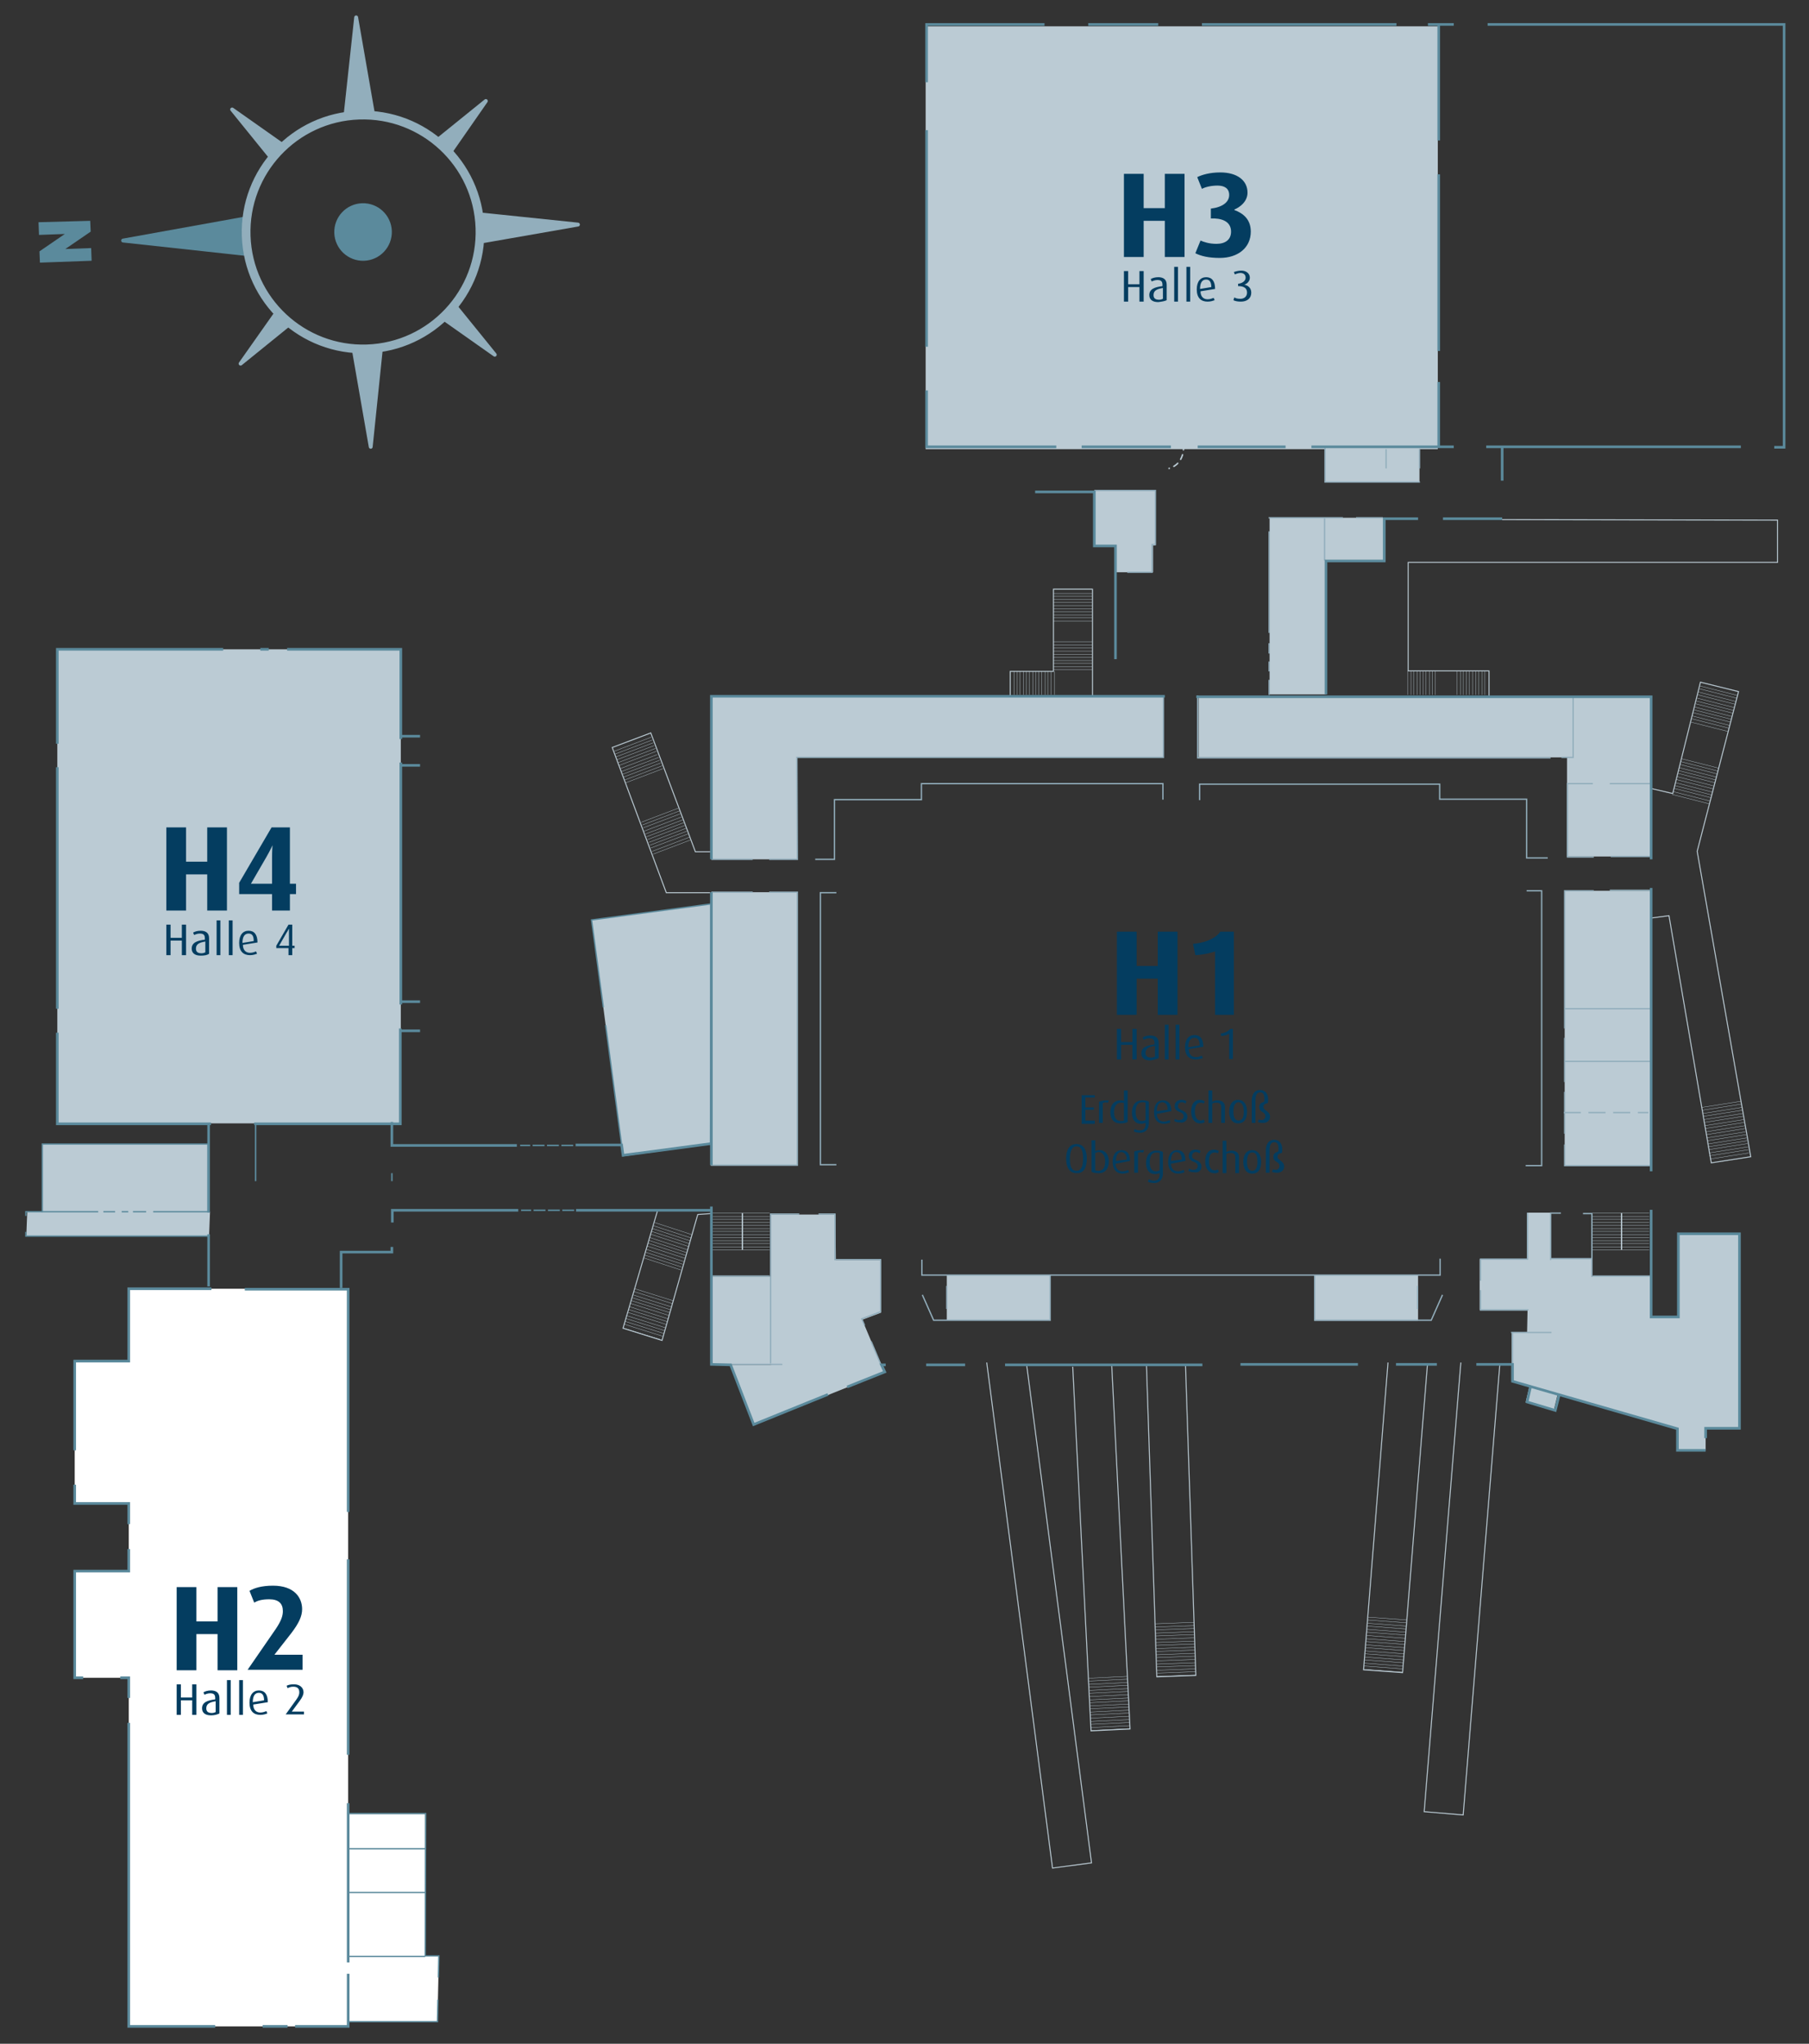<?xml version="1.0" encoding="utf-8"?>
<!-- Generator: Adobe Illustrator 21.0.2, SVG Export Plug-In . SVG Version: 6.00 Build 0)  -->
<svg version="1.1" id="Ebene_1" xmlns="http://www.w3.org/2000/svg" xmlns:xlink="http://www.w3.org/1999/xlink" x="0px" y="0px"
	 viewBox="0 0 385 435" style="enable-background:new 0 0 385 435;" xml:space="preserve">
<rect x="0" y="0" width="385" height="435" fill="#333333" stroke="none"/>
<style type="text/css">
	.st0{fill:#BBCBD4;}
	.st1{fill:#5B8A9C;}
	.st2{fill:none;stroke:#5B8A9C;stroke-width:0.825;stroke-linecap:round;stroke-linejoin:round;}
	.st3{fill:#92AEBC;}
	.st4{fill:none;stroke:#92AEBC;stroke-width:0.825;stroke-linecap:square;stroke-linejoin:round;}
	.st5{fill:none;stroke:#92AEBC;stroke-width:1.857;}
	.st6{fill:none;stroke:#5B8A9C;stroke-width:1.857;}
	.st7{fill:none;stroke:#BBCBD4;stroke-width:7.000000e-02;}
	.st8{fill:none;stroke:#BBCBD4;stroke-width:0.21;}
	.st9{fill:none;stroke:#5B8A9C;stroke-width:0.28;}
	.st10{fill:none;stroke:#BBCBD4;stroke-width:0.28;}
	.st11{fill:none;stroke:#92AEBC;stroke-width:0.28;}
	.st12{fill:none;stroke:#5B8A9C;stroke-width:0.559;}
	.st13{fill:#FFFFFF;}
	.st14{clip-path:url(#SVGID_2_);fill:#FFFFFF;}
	.st15{fill:none;stroke:#BBCBD4;stroke-width:0.318;stroke-linecap:round;stroke-dasharray:1.055,1.055;}
	.st16{fill:none;stroke:#1D1D1B;stroke-width:0.424;}
	.st17{fill:none;stroke:#5B8A9C;stroke-width:0.318;}
	.st18{fill:none;stroke:#5B8A9C;stroke-width:0.318;stroke-dasharray:2.528,0.528;}
	.st19{fill:none;stroke:#92AEBC;stroke-width:0.297;stroke-dasharray:3.631,1.631;}
	.st20{fill:#043D60;}
</style>
<rect x="197" y="5.6" class="st0" width="109" height="90"/>
<g>
	<polygon class="st1" points="26.2,51.2 51.9,54 51.7,46.6 	"/>
	<polygon class="st2" points="26.2,51.2 51.9,54 51.7,46.6 	"/>
	<polygon class="st3" points="49.4,23.3 57.5,33.3 59.9,30.7 	"/>
	<polygon class="st4" points="49.4,23.3 57.5,33.3 59.9,30.7 	"/>
	<polygon class="st3" points="103.4,21.5 93.5,29.5 96.1,32 	"/>
	<polygon class="st4" points="103.4,21.5 93.5,29.5 96.1,32 	"/>
	<polygon class="st3" points="75.8,3.7 73.6,24 79.3,23.8 	"/>
	<g>
		<polygon class="st4" points="75.8,3.7 73.6,24 79.3,23.8 		"/>
	</g>
	<polygon class="st3" points="78.9,95.1 75.4,75 81,74.8 	"/>
	<polygon class="st4" points="78.9,95.1 75.4,75 81,74.8 	"/>
	<polygon class="st3" points="51.2,77.4 58.6,66.9 61.2,69.3 	"/>
	<polygon class="st4" points="51.2,77.4 58.6,66.9 61.2,69.3 	"/>
	<polygon class="st3" points="105.3,75.5 94.8,68.1 97.2,65.5 	"/>
	<polygon class="st4" points="105.3,75.5 94.8,68.1 97.2,65.5 	"/>
	<polygon class="st3" points="123,47.8 103,51.3 102.8,45.7 	"/>
	<polygon class="st4" points="123,47.8 103,51.3 102.8,45.7 	"/>
	<g>
		
			<ellipse transform="matrix(0.999 -3.432845e-02 3.432845e-02 0.999 -1.651 2.684)" class="st5" cx="77.3" cy="49.4" rx="24.9" ry="24.9"/>
		<path class="st1" d="M82.5,49.2c-0.1-2.9-2.5-5.1-5.4-5c-2.9,0.1-5.1,2.5-5,5.4c0.1,2.9,2.5,5.1,5.4,5S82.6,52.1,82.5,49.2"/>
		
			<ellipse transform="matrix(0.999 -3.430245e-02 3.430245e-02 0.999 -1.649 2.682)" class="st6" cx="77.3" cy="49.4" rx="5.2" ry="5.2"/>
	</g>
	<polygon class="st1" points="19.2,47 8.2,47.3 8.3,50 13.8,49.8 8.4,53.5 8.5,55.9 19.5,55.5 19.4,52.8 13.9,53 19.3,49.3 	"/>
	<rect x="9" y="243.5" class="st0" width="35.3" height="16"/>
	<path class="st7" d="M246.3,356.8l8.2-0.3 M246.3,356.1l8.2-0.3 M246.2,355.5l8.2-0.3 M246.2,354.8l8.2-0.3 M246.2,354.2l8.2-0.3
		 M246.2,353.5l8.2-0.3 M246.2,352.8l8.2-0.3 M246.1,352.2l8.2-0.3 M246.1,351.5l8.2-0.3 M246.1,350.9l8.2-0.3 M246.1,350.2l8.2-0.3
		 M246,349.6l8.2-0.3 M246,348.9l8.2-0.3 M246,348.2l8.2-0.3 M246,347.6l8.2-0.3 M246,346.9l8.2-0.3 M245.9,346.3l8.2-0.3
		 M245.9,345.6l8.2-0.3"/>
	<polyline class="st8" points="244,290.7 246.2,356.9 254.5,356.6 252.3,290.5 	"/>
	<path class="st7" d="M290.3,355.3l8.2,0.6 M290.3,354.6l8.2,0.6 M290.4,354l8.2,0.6 M290.4,353.3l8.2,0.6 M290.5,352.7l8.2,0.6
		 M290.6,352l8.2,0.6 M290.6,351.4l8.2,0.6 M290.7,350.7l8.2,0.6 M290.7,350.1l8.2,0.6 M290.8,349.4l8.2,0.6 M290.8,348.8l8.2,0.6
		 M290.9,348.1l8.2,0.6 M290.9,347.4l8.2,0.6 M291,346.8l8.2,0.6 M291,346.1l8.2,0.6 M291.1,345.5l8.2,0.6 M291.1,344.8l8.2,0.6
		 M291.2,344.2l8.2,0.6"/>
	<polyline class="st8" points="295.4,290 290.2,355.4 298.5,356 303.8,290.4 	"/>
	<path class="st7" d="M232.3,368.3l8.2-0.4 M232.2,367.7l8.2-0.4 M232.2,367l8.2-0.4 M232.2,366.4l8.2-0.4 M232.1,365.7l8.2-0.4
		 M232.1,365l8.2-0.4 M232.1,364.4l8.2-0.4 M232.1,363.7l8.2-0.4 M232,363.1l8.2-0.4 M232,362.4l8.2-0.4 M232,361.8l8.2-0.4
		 M231.9,361.1l8.2-0.4 M231.9,360.4l8.2-0.4 M231.9,359.8l8.2-0.4 M231.8,359.1l8.2-0.4 M231.8,358.5l8.2-0.4 M231.8,357.8l8.2-0.4
		 M231.7,357.2l8.2-0.4"/>
	<path class="st8" d="M310.9,290l-7.8,95.6l8.3,0.7l7.8-95.9 M218.5,290.5l13.8,106l-8.3,1.1L210,290 M228.3,290.9l3.9,77.5l8.3-0.4
		l-3.9-77.5"/>
	<polyline class="st0" points="128.4,214.4 125.9,195.8 151.3,192.4 151.2,243.4 132.6,246 128.9,218.2 	"/>
	<polyline class="st9" points="128.4,214.4 125.9,195.8 151.3,192.4 151.2,243.4 132.6,246 128.9,218.2 	"/>
	<path class="st7" d="M136.9,267.7l8,2.6 M137.1,267.1l8,2.6 M137.3,266.5l8,2.6 M137.5,265.9l8,2.6 M137.7,265.2l8,2.6
		 M137.9,264.6l8,2.6 M138.1,264l8,2.6 M138.3,263.4l8,2.6 M138.5,262.7l8,2.6 M138.7,262.1l8,2.6 M138.9,261.5l8,2.6 M139.1,260.9
		l8,2.6 M139.3,260.2l8,2.6 M132.7,281.8l8.3,2.6 M132.9,281.2l8.3,2.6 M133.1,280.6l8.3,2.6 M133.3,280l8.3,2.6 M133.5,279.3
		l8.3,2.6 M133.7,278.7l8.3,2.6 M133.9,278.1l8.3,2.6 M134.1,277.4l8.3,2.6 M134.3,276.8l8.3,2.6 M134.5,276.2l8.3,2.6 M134.7,275.6
		l8.3,2.6 M134.9,274.9l8.3,2.6 M135.1,274.3l8.3,2.6 M132.7,282.7l7.8,2.4"/>
	<polyline class="st8" points="151.3,258.3 148.5,258.5 146.1,266.9 140.9,285.3 132.6,282.7 139.9,257.8 	"/>
	<path class="st7" d="M139,181.8l7.9-3 M138.8,181.2l7.9-3 M138.5,180.5l7.9-3 M138.3,179.9l7.9-3 M138.1,179.3l7.9-3 M137.8,178.7
		l7.9-3 M137.6,178.1l7.9-3 M137.4,177.5l7.9-3 M137.1,176.9l7.9-3 M136.9,176.2l7.9-3 M136.7,175.6l7.9-3 M136.5,175l7.9-3
		 M133.2,166.6l7.9-3 M133,166l7.9-3 M132.7,165.4l7.9-3 M132.5,164.8l7.9-3 M132.3,164.2l7.9-3 M132,163.6l7.9-3 M131.8,162.9
		l7.9-3 M131.6,162.3l7.9-3 M131.3,161.7l7.9-3 M131.1,161.1l7.9-3 M130.9,160.5l7.9-3 M130.7,159.9l7.9-3"/>
	<path class="st8" d="M232.5,148.2v-22.8h-8.3v17.5h-9.2v5.2 M151.2,181.3H148l-9.5-25.3l-8.2,3.1l11.5,30.9l9.3,0"/>
	<path class="st7" d="M224.4,147.9v-5 M223.7,147.9v-5 M223,147.9v-5 M222.4,147.9v-5 M221.7,147.9v-5 M221.1,147.9v-5 M220.4,147.9
		v-5 M219.8,147.9v-5 M219.1,147.9v-5 M218.4,147.9v-5 M217.8,147.9v-5 M217.1,147.9v-5 M216.5,147.9v-5 M215.8,147.9v-5
		 M224.2,142.5h8.2 M224.2,141.9h8.2 M224.2,141.2h8.2 M224.2,140.6h8.2 M224.2,139.9h8.2 M224.2,139.3h8.2 M224.2,138.6h8.2
		 M224.2,137.9h8.2 M224.2,137.3h8.2 M224.2,136.6h8.2 M224.2,132.2h8.2 M224.2,131.5h8.2 M224.2,130.9h8.2 M224.2,130.2h8.2
		 M224.2,129.6h8.2 M224.2,128.9h8.2 M224.2,128.2h8.2 M224.2,127.6h8.2 M224.2,126.9h8.2 M224.2,126.3h8.2"/>
	<polyline class="st8" points="319.7,110.6 378.3,110.7 378.3,119.7 299.7,119.7 299.7,142.8 316.9,142.8 316.9,148.2 	"/>
	<path class="st7" d="M305.5,147.9v-5.1 M304.8,147.9v-5.1 M304.2,147.9v-5.1 M303.5,147.9v-5.1 M302.9,147.9v-5.1 M302.2,147.9
		v-5.1 M301.6,147.9v-5.1 M300.9,147.9v-5.1 M300.3,147.9v-5.1 M299.6,147.9v-5.1 M316,147.9v-5.1 M315.4,147.9v-5.1 M314.7,147.9
		v-5.1 M314.1,147.9v-5.1 M313.4,147.9v-5.1 M312.7,147.9v-5.1 M312.1,147.9v-5.1 M311.4,147.9v-5.1 M310.8,147.9v-5.1 M310.1,147.9
		v-5.1"/>
	<polyline class="st8" points="351.3,167.8 356,168.9 361.9,145.2 370,147.2 361.2,181.2 372.6,246.2 364.2,247.5 355.2,194.9 
		351.4,195.4 	"/>
	<path class="st7" d="M363.9,246.7l8.3-1.3 M363.8,246l8.3-1.3 M363.7,245.4l8.3-1.3 M363.6,244.7l8.3-1.3 M363.5,244.1l8.3-1.3
		 M363.4,243.5l8.3-1.3 M363.3,242.8l8.3-1.3 M363.2,242.2l8.3-1.3 M363.1,241.5l8.3-1.3 M363,240.9l8.3-1.3 M362.9,240.2l8.3-1.3
		 M362.8,239.6l8.3-1.3 M362.7,238.9l8.3-1.3 M362.6,238.3l8.3-1.3 M362.5,237.6l8.3-1.3 M362.4,237l8.3-1.3 M362.3,236.3l8.3-1.3
		 M362.2,235.7l8.3-1.3 M355.9,169.1l7.9,2 M356.1,168.5l7.9,2 M356.3,167.8l7.9,2 M356.4,167.2l7.9,2 M356.6,166.6l7.9,2
		 M356.7,165.9l7.9,2 M356.9,165.3l7.9,2 M357.1,164.6l7.9,2 M357.2,164l7.9,2 M357.4,163.4l7.9,2 M357.5,162.7l7.9,2 M357.7,162.1
		l7.9,2 M357.9,161.5l7.9,2 M359.9,153.7l7.9,2 M360.1,153l7.9,2 M360.2,152.4l7.9,2 M360.4,151.7l7.9,2 M360.6,151.1l7.9,2
		 M360.7,150.5l7.9,2 M360.9,149.8l7.9,2 M361,149.2l7.9,2 M361.2,148.6l7.9,2 M361.4,147.9l7.9,2 M361.5,147.3l7.9,2 M361.7,146.6
		l7.9,2 M361.8,146l7.9,2"/>
	<rect x="151.3" y="189.9" class="st0" width="18.3" height="58.2"/>
	<rect x="151.4" y="148.2" class="st0" width="18.3" height="34.7"/>
	<rect x="168.3" y="148.2" class="st0" width="79.3" height="13"/>
	<rect x="255.1" y="148.2" class="st0" width="79.7" height="13"/>
	<rect x="333.5" y="148.2" class="st0" width="17.9" height="34.1"/>
	<rect x="333" y="189.6" class="st0" width="18.4" height="58.5"/>
	<line class="st10" x1="345.1" y1="258.2" x2="345.1" y2="266"/>
	<path class="st7" d="M338.9,266H351 M338.9,265.4H351 M338.9,264.7H351 M338.9,264.1H351 M338.9,263.4H351 M338.9,262.8H351
		 M338.9,262.1H351 M338.9,261.5H351 M338.9,260.8H351 M338.9,260.2H351 M338.9,259.5H351 M338.9,258.9H351 M338.9,258.2H351"/>
	<line class="st10" x1="158" y1="258.2" x2="158" y2="266"/>
	<path class="st7" d="M151.7,266h12.1 M151.7,265.4h12.1 M151.7,264.7h12.1 M151.7,264.1h12.1 M151.7,263.4h12.1 M151.7,262.8h12.1
		 M151.7,262.1h12.1 M151.7,261.5h12.1 M151.7,260.8h12.1 M151.7,260.2h12.1 M151.7,259.5h12.1 M151.7,258.9h12.1 M151.7,258.2h12.1
		"/>
	<rect x="201.5" y="271.4" class="st0" width="22" height="9.6"/>
	<rect x="279.8" y="271.5" class="st0" width="22" height="9.6"/>
	<polygon class="st0" points="183.5,280.9 187.5,279.4 187.5,268.2 177.9,268.2 177.8,258.5 164.1,258.5 164.1,271.7 151.6,271.7 
		151.6,290.4 164.1,290.4 164.1,290.5 155.5,290.5 160.4,303.3 188.2,292.1 	"/>
	<path class="st11" d="M325.1,270.8v5.7 M315.1,274.6v4.2h10.2 M325.1,270.8v5.7 M315.1,274.6v4.2h10.2"/>
	<polygon class="st0" points="357,262.6 357,280.3 351.2,280.3 351.2,271.6 338.7,271.6 338.7,267.9 330.1,267.9 330.1,258.1 
		325,258.1 325,268 314.9,268 314.9,278.8 325.1,278.8 325,283.6 321.7,283.6 321.7,294 325.5,295.1 324.7,298.4 330.7,300.1 
		331.5,296.8 356.9,304.1 356.9,304.1 356.9,308.7 363,308.7 363,304 370.1,304 370.1,262.6 	"/>
	<path class="st11" d="M332.3,161.2h2.5v-12.9 M330,161.3h-75.1V148 M247.6,148v13.2h-78l0.1,21.7h-6 M178,247.9h-3.4V190h3.4
		 M160.2,189.9h-8.8 M163.7,189.9h6v58.1h-18.4 M160.2,182.9h-8.8 M247.5,170.2v-3.4h-51.4v3.4h-18.5v12.7h-4.1 M329.4,182.6h-4.5
		v-12.5h-18.5v-3.2h-51.1v3.4 M342.6,166.8h8.7 M339.2,182.4h-5.6v-15.6h5.4 M351.3,182.3h-8.5 M332.9,214.7h18.3 M332.9,225.9h18.3
		 M324.9,189.6h3.2v58.5h-3.4 M342.6,189.5h8.8 M333,218.9v-29.3h6.2 M333,230.3v-9.4 M333,241.3v-8.9 M351.4,248.1H333v-4.5
		 M330.2,283.6h-8.6 M321.9,283.6v6.8 M151.4,271.6h12.4 M339,271.6h12.5 M336.9,258.3h1.9v13.5 M330,267.9h8.9 M330,268.2v-10h2.2
		 M315.1,274.6v4.2h10.2 M325.1,258.1v9.9h-10v4.6 M201.5,273.7v4.9 M223.5,271.5v9.5h-24.8l-2.4-5.4 M301.7,273.7v4.9 M279.8,271.5
		v9.5h24.8l2.4-5.4 M196.2,268.1v3.3h110.3v-3.5 M185.4,285.5l2.1,5 M170.1,258.4H164v31.8 M174.2,258.4h3.5l0,9.7h9.7v11.1l-4,1.5
		l0.6,1.4 M166.5,290.4h-0.1 M166.4,290.4h-10.9"/>
	<rect x="282" y="95.1" class="st0" width="20.1" height="7.5"/>
	<polygon class="st0" points="294.8,110.2 270.2,110.2 270.2,117.6 270.2,117.6 270.2,147.8 282.2,147.8 282.2,119.4 294.8,119.4 	
		"/>
	<rect x="232.9" y="104.4" class="st0" width="13" height="11.7"/>
	<rect x="237.3" y="115.1" class="st0" width="8.1" height="6.7"/>
	<line class="st11" x1="302.1" y1="99.7" x2="302.1" y2="95.6"/>
	<polyline class="st11" points="232.9,104.4 245.9,104.4 245.9,115.9 245.2,115.9 245.2,121.8 239.9,121.8 	"/>
	<polyline class="st11" points="282,95.1 282,102.6 302.2,102.6 	"/>
	<line class="st11" x1="295" y1="99.7" x2="295" y2="95.6"/>
	<line class="st11" x1="294.3" y1="110.2" x2="288.6" y2="110.2"/>
	<line class="st11" x1="285.8" y1="110.2" x2="270" y2="110.2"/>
	<line class="st11" x1="270.1" y1="113.1" x2="270.1" y2="134.7"/>
	<line class="st11" x1="270.1" y1="144.7" x2="270.1" y2="147.9"/>
	<line class="st11" x1="270.1" y1="140.8" x2="270.1" y2="142.9"/>
	<line class="st11" x1="270.1" y1="136.9" x2="270.1" y2="139.1"/>
	<line class="st11" x1="281.9" y1="119.3" x2="281.9" y2="110.3"/>
	<line class="st12" x1="306.2" y1="5.2" x2="306.2" y2="29.9"/>
	<line class="st12" x1="306.2" y1="37.1" x2="306.2" y2="74.7"/>
	<line class="st12" x1="306.2" y1="81.3" x2="306.2" y2="95.1"/>
	<g>
		<path class="st12" d="M307.1,110.4h12.6 M282.2,147.8v-28.4h12.4v-9h7.2 M220.3,104.7h12.6v11.5h4.5v24.1 M319.7,95.1v7.2
			 M197.2,73.8V27.7 M197.2,17.5V5.2h25.1 M231.6,5.2h14.9 M255.8,5.2h41.4 M303.9,5.2h5.5 M316.6,5.2h63.1v90h-2.1 M370.5,95.1
			h-54.2 M309.4,95.1h-30.3 M273.6,95.1h-18.7 M249.2,95.1h-19 M224.8,95.1h-27.6V83.1"/>
	</g>
	<polygon class="st0" points="5.8,257.9 5.6,263.1 44.5,263.1 44.7,257.9 	"/>
	<g>
		<path class="st9" d="M44.4,263.1H5.5v-0.9 M5.5,258.8v-0.9H9"/>
	</g>
	<line class="st9" x1="24.5" y1="257.9" x2="22" y2="257.9"/>
	<path class="st9" d="M20.9,257.9H9v-14.4h35.3v14.4H32.6 M31.1,257.9h-2.8 M27.3,257.9h-1.4"/>
	<path class="st12" d="M151.4,243.4l-18.8,2.5l-0.3-2.2l-9.8,0 M44.4,238.8l0,19.3 M44.4,262.7l0,11.1 M72.6,274.1v-7.6h10.8v-1.1"
		/>
	<rect x="12.2" y="138.2" class="st0" width="73.1" height="100.9"/>
	<path class="st12" d="M89.4,219.4h-4.1 M85.3,213.2h4.1 M89.4,162.9h-4.1 M85.3,156.7h4.1 M54.1,239.2h31.1v-20.3 M85.3,213.8
		v-51.5 M85.3,157.3v-19.1H61.1 M57.2,138.2h-1.8 M47.5,138.2H12.2v20.1 M12.2,163.3v51.4 M12.2,219.8v19.4h32.7"/>
	<polygon class="st13" points="72.4,386.1 74.3,430.3 93.1,430.3 93.4,416.4 90.5,416.4 90.5,386.1 	"/>
	<g>
		<g>
			<defs>
				<rect id="SVGID_1_" x="4.6" y="265.6" width="80.8" height="167"/>
			</defs>
			<clipPath id="SVGID_2_">
				<use xlink:href="#SVGID_1_"  style="overflow:visible;"/>
			</clipPath>
			<polygon class="st14" points="27.4,274.3 27.4,289.8 15.9,289.8 15.9,320.1 27.4,320.1 27.4,334.4 15.9,334.4 15.9,357.1 
				27.4,357.1 27.4,431.3 74.1,431.3 74.1,274.3 			"/>
		</g>
		<path class="st12" d="M45,274.3H27.4v15.4H15.9v19 M15.9,316v4h11.5v4.4 M27.4,329.7v4.7H15.9v22.7h1.8 M25.6,357.1h1.8v4.3
			 M27.4,366.7v64.6h18.4 M55.9,431.3h5.3 M62.8,431.3h11.3v-11.2 M74.1,417.7v-33.9 M74.1,373.5v-41.6 M74.1,321.8v-47.4h-22"/>
		<path class="st15" d="M251.9,94.7c0,0,0.4,4-3.1,5"/>
	</g>
	<path class="st16" d="M125.5,276.8"/>
	<path class="st16" d="M137.7,295.5"/>
	<polyline class="st12" points="110,243.8 83.4,243.8 83.4,238.8 	"/>
	<line class="st12" x1="122.6" y1="257.6" x2="151.4" y2="257.6"/>
	<polyline class="st12" points="83.5,260.2 83.5,257.6 110.3,257.6 	"/>
	<line class="st17" x1="83.4" y1="249.7" x2="83.4" y2="251.4"/>
	<line class="st17" x1="54.4" y1="239.1" x2="54.4" y2="251.4"/>
	<line class="st18" x1="122" y1="243.8" x2="110.7" y2="243.8"/>
	<line class="st18" x1="122.2" y1="257.6" x2="110.9" y2="257.6"/>
	<line class="st19" x1="332.8" y1="236.8" x2="350.8" y2="236.8"/>
	<path class="st12" d="M363,306.1V304h7.2v-41.4h-13v17.7h-5.8v-22.8 M351.4,249.3v-60.3 M351.4,182.9v-34.6h-96.8 M325.7,295.3
		l-0.7,3.1l6,1.8l0.8-3.2 M363,308.7h-6v-4.6h0L321.9,294v-3.6h-7.7 M305.8,290.4l-8.7,0 M289,290.4l-25,0 M255.9,290.5l-42,0
		 M205.4,290.5h-8.3 M188.5,290.5h-0.9l0.7,1.5l-8,3.2 M176.2,296.8l-15.8,6.4l-4.9-12.7l-4.1-0.1v-33.6 M151.4,248l0-4.6
		 M151.4,244v-54.1 M151.4,182.9v-34.7h96.5"/>
	<path class="st9" d="M93.3,420.9l0.1-4.6h-2.9l0.1-30.3H73.9 M90.5,393.5H74.2 M90.4,402.8H74.1 M90.5,416.4H74.2"/>
	<polyline class="st9" points="74.3,430.3 93.1,430.3 93.2,425.6 	"/>
	<g>
		<path class="st20" d="M64.7,365v-0.7h-2.6l1.7-2.3c0.6-0.8,0.8-1.4,0.8-1.8c0-1-0.8-1.7-2-1.7c-0.8,0-1.2,0.1-1.6,0.3l0.2,0.5
			c0.3-0.1,0.6-0.3,1.2-0.3c0.9,0,1.3,0.4,1.3,1.2c0,0.4-0.1,0.8-0.6,1.5l-2.3,3.2H64.7z M56.2,361.9l-2.4,0.4c0-1.4,0.5-2,1.3-2
			C55.8,360.3,56.2,360.8,56.2,361.9 M57,362.3c0-1.7-0.7-2.5-1.9-2.5c-1.2,0-2,0.9-2,2.6c0,1.8,0.9,2.6,2.3,2.6
			c0.7,0,1.2-0.2,1.5-0.3l-0.2-0.5c-0.3,0.1-0.7,0.3-1.3,0.3c-0.9,0-1.5-0.6-1.5-1.7L57,362.3z M51.7,357.6h-0.8v7.4h0.8V357.6z
			 M49.1,357.6h-0.8v7.4h0.8V357.6z M45.9,364.4c-0.2,0.1-0.5,0.2-0.8,0.2c-0.8,0-1.2-0.3-1.2-1c0-1,0.8-1.3,2-1.5V364.4z
			 M46.7,364.7v-3.3c0-1.2-0.8-1.6-1.8-1.6c-0.7,0-1.3,0.2-1.6,0.4l0.2,0.5c0.3-0.1,0.7-0.3,1.2-0.3c0.7,0,1.1,0.2,1.1,1v0.3
			c-1.6,0.2-2.8,0.6-2.8,1.9c0,0.9,0.6,1.5,1.9,1.5C45.7,365.1,46.3,364.9,46.7,364.7 M41.8,365v-6.5h-0.9v2.8h-2.4v-2.8h-0.9v6.5
			h0.9v-3.1h2.4v3.1H41.8z"/>
		<path class="st20" d="M64.4,355.5v-3.3h-6l3.6-4.6c1.6-2.1,2.3-3.6,2.3-5.1c0-2.4-1.6-5-6.2-5c-2.4,0-4,0.5-5,1.1l1,2.5
			c0.7-0.4,1.6-0.7,3.2-0.7c2,0,2.9,0.9,2.9,2.5c0,1-0.3,2-1.5,3.8l-6,8.7H64.4z M50.5,355.5v-17.7h-4.2v7.3h-4.5v-7.3h-4.2v17.7
			h4.2v-7.7h4.5v7.7H50.5z"/>
		<path class="st20" d="M273.3,248.3c0-0.6-0.3-0.9-0.8-1.3c-0.5-0.3-0.6-0.5-0.6-0.8c0-0.5,0.3-0.7,0.9-0.8
			c0.1-0.2,0.1-0.6,0.1-0.8c0-1.1-0.6-2-1.7-2c-1.4,0-1.8,1.2-1.8,2.3v4.7h0.8v-4.7c0-1,0.2-1.8,1-1.8c0.7,0,0.9,0.6,0.9,1.4
			c0,0.2,0,0.4-0.1,0.6c-0.6,0.2-1,0.5-1,1.1c0,0.5,0.2,0.8,0.7,1.1c0.5,0.3,0.6,0.5,0.6,0.9c0,0.5-0.4,0.8-0.8,0.8
			c-0.3,0-0.5-0.1-0.6-0.1l-0.2,0.5c0.2,0.1,0.5,0.2,0.9,0.2C272.6,249.7,273.3,249.1,273.3,248.3 M267.6,247.3c0,1-0.2,1.9-1.1,1.9
			c-0.9,0-1.1-1-1.1-1.9c0-1,0.2-2,1.1-2C267.5,245.3,267.6,246.3,267.6,247.3 M268.4,247.3c0-1.4-0.6-2.5-1.9-2.5
			c-1.3,0-1.9,1.1-1.9,2.5c0,1.4,0.6,2.5,1.9,2.5C267.9,249.8,268.4,248.7,268.4,247.3 M263.7,249.7v-3.4c0-0.7-0.4-1.4-1.6-1.4
			c-0.4,0-0.7,0.1-1.1,0.3v-2.4h-0.8v6.9h0.8v-4.1c0.3-0.2,0.6-0.2,0.9-0.2c0.8,0,1,0.4,1,0.9v3.4H263.7z M259.4,249.4l-0.2-0.5
			c-0.2,0.1-0.4,0.2-0.7,0.2c-0.8,0-1.2-0.8-1.2-1.9c0-1.1,0.3-1.9,1.2-1.9c0.4,0,0.6,0.1,0.7,0.2l0.2-0.5c-0.1-0.1-0.5-0.3-1.1-0.3
			c-1.1,0-1.8,0.9-1.8,2.5c0,1.5,0.8,2.5,1.8,2.5C258.9,249.8,259.2,249.6,259.4,249.4 M255.7,248.3c0-0.5-0.2-1-1.2-1.4
			c-0.5-0.2-0.8-0.4-0.8-0.9c0-0.4,0.3-0.8,0.8-0.8c0.4,0,0.7,0.2,0.8,0.3l0.2-0.5c-0.2-0.2-0.6-0.3-1.1-0.3c-0.9,0-1.4,0.6-1.4,1.3
			c0,0.5,0.2,1,1.1,1.3c0.5,0.2,0.8,0.4,0.8,0.9c0,0.5-0.4,0.8-0.9,0.8c-0.4,0-0.8-0.1-0.9-0.3l-0.2,0.5c0.3,0.2,0.7,0.3,1.2,0.3
			C255.1,249.7,255.7,249.1,255.7,248.3 M251.5,246.8l-2.3,0.3c0-1.3,0.5-1.9,1.2-1.9C251.1,245.3,251.5,245.7,251.5,246.8
			 M252.3,247.1c0-1.6-0.7-2.3-1.8-2.3c-1.1,0-1.9,0.8-1.9,2.5c0,1.7,0.9,2.5,2.1,2.5c0.6,0,1.2-0.2,1.4-0.3l-0.2-0.5
			c-0.2,0.1-0.6,0.3-1.2,0.3c-0.9,0-1.4-0.5-1.5-1.6L252.3,247.1z M246.8,249.1c-0.2,0.1-0.5,0.2-0.8,0.2c-0.9,0-1.3-0.7-1.3-1.9
			c0-1.3,0.4-2.1,1.4-2.1c0.3,0,0.5,0,0.7,0.1V249.1z M247.5,249.8v-4.6c-0.3-0.2-0.8-0.3-1.4-0.3c-1.4,0-2.2,1-2.2,2.6
			c0,1.5,0.7,2.4,1.9,2.4c0.4,0,0.7-0.1,1-0.2v0.3c0,0.7-0.3,1.3-1.2,1.3c-0.4,0-0.8-0.1-1.1-0.3l-0.2,0.5c0.3,0.2,0.8,0.3,1.5,0.3
			C246.8,251.7,247.5,251,247.5,249.8 M243.5,244.8c-1.1,0-1.6,0.1-2.1,0.3v4.5h0.8v-4.2c0.3-0.2,0.7-0.2,1.1-0.1L243.5,244.8z
			 M239.8,246.8l-2.3,0.3c0-1.3,0.5-1.9,1.2-1.9C239.3,245.3,239.8,245.7,239.8,246.8 M240.5,247.1c0-1.6-0.7-2.3-1.8-2.3
			c-1.1,0-1.9,0.8-1.9,2.5c0,1.7,0.9,2.5,2.1,2.5c0.6,0,1.2-0.2,1.4-0.3l-0.2-0.5c-0.2,0.1-0.6,0.3-1.2,0.3c-0.9,0-1.4-0.5-1.5-1.6
			L240.5,247.1z M235.2,247.2c0,1.2-0.4,2-1.4,2c-0.2,0-0.5,0-0.7-0.1v-3.7c0.2-0.1,0.4-0.2,0.8-0.2
			C234.8,245.3,235.2,246.2,235.2,247.2 M236,247.2c0-1.4-0.8-2.4-1.9-2.4c-0.5,0-0.7,0.1-1,0.2v-2.3h-0.8v6.7
			c0.3,0.2,0.8,0.3,1.4,0.3C235.2,249.8,236,248.7,236,247.2 M230.5,246.6c0,1.2-0.2,2.6-1.4,2.6s-1.4-1.3-1.4-2.6
			c0-1.2,0.3-2.6,1.4-2.6C230.3,244,230.5,245.4,230.5,246.6 M231.3,246.6c0-1.7-0.6-3.1-2.2-3.1c-1.6,0-2.2,1.4-2.2,3.1
			c0,1.7,0.6,3.1,2.2,3.1C230.7,249.8,231.3,248.4,231.3,246.6"/>
		<path class="st20" d="M270.3,237.7c0-0.6-0.3-0.9-0.8-1.3c-0.5-0.3-0.6-0.5-0.6-0.8c0-0.5,0.3-0.7,0.9-0.8
			c0.1-0.2,0.1-0.6,0.1-0.8c0-1.1-0.6-2-1.7-2c-1.4,0-1.8,1.2-1.8,2.3v4.7h0.8v-4.7c0-1,0.2-1.8,1-1.8c0.7,0,0.9,0.6,0.9,1.4
			c0,0.2,0,0.4-0.1,0.6c-0.6,0.2-1,0.5-1,1.1c0,0.5,0.2,0.8,0.7,1.1c0.5,0.3,0.6,0.5,0.6,0.9c0,0.5-0.4,0.8-0.8,0.8
			c-0.3,0-0.5-0.1-0.6-0.1l-0.2,0.5c0.2,0.1,0.5,0.2,0.9,0.2C269.6,239.1,270.3,238.5,270.3,237.7 M264.7,236.6c0,1-0.2,1.9-1.1,1.9
			c-0.9,0-1.1-1-1.1-1.9s0.2-2,1.1-2C264.5,234.7,264.7,235.7,264.7,236.6 M265.4,236.6c0-1.4-0.6-2.5-1.9-2.5
			c-1.3,0-1.9,1.1-1.9,2.5c0,1.4,0.6,2.5,1.9,2.5C264.9,239.1,265.4,238,265.4,236.6 M260.7,239v-3.4c0-0.7-0.4-1.4-1.6-1.4
			c-0.4,0-0.7,0.1-1.1,0.3v-2.4h-0.8v6.9h0.8v-4.1c0.3-0.2,0.6-0.2,0.9-0.2c0.8,0,1,0.4,1,0.9v3.4H260.7z M256.4,238.8l-0.2-0.5
			c-0.2,0.1-0.4,0.2-0.7,0.2c-0.8,0-1.2-0.8-1.2-1.9c0-1.1,0.3-1.9,1.2-1.9c0.4,0,0.6,0.1,0.7,0.2l0.2-0.5c-0.2-0.1-0.5-0.3-1.1-0.3
			c-1.1,0-1.8,0.9-1.8,2.5c0,1.5,0.8,2.5,1.8,2.5C255.9,239.1,256.2,239,256.4,238.8 M252.7,237.7c0-0.5-0.2-1-1.2-1.4
			c-0.5-0.2-0.8-0.4-0.8-0.9c0-0.4,0.3-0.8,0.8-0.8c0.4,0,0.7,0.2,0.8,0.3l0.2-0.5c-0.2-0.2-0.6-0.3-1.1-0.3c-0.9,0-1.4,0.6-1.4,1.3
			c0,0.5,0.2,1,1.1,1.3c0.5,0.2,0.8,0.4,0.8,0.9c0,0.5-0.4,0.8-0.9,0.8c-0.4,0-0.8-0.1-0.9-0.3l-0.2,0.5c0.3,0.2,0.7,0.3,1.2,0.3
			C252.1,239.1,252.7,238.4,252.7,237.7 M248.5,236.2l-2.3,0.3c0-1.3,0.5-1.9,1.2-1.9C248.1,234.7,248.5,235.1,248.5,236.2
			 M249.3,236.5c0-1.6-0.7-2.3-1.8-2.3c-1.1,0-1.9,0.8-1.9,2.5c0,1.7,0.9,2.5,2.1,2.5c0.6,0,1.2-0.2,1.4-0.3l-0.2-0.5
			c-0.2,0.1-0.6,0.3-1.2,0.3c-0.9,0-1.4-0.5-1.5-1.6L249.3,236.5z M243.8,238.4c-0.2,0.1-0.5,0.2-0.8,0.2c-0.9,0-1.3-0.7-1.3-1.9
			c0-1.3,0.4-2.1,1.4-2.1c0.3,0,0.5,0,0.7,0.1V238.4z M244.5,239.1v-4.6c-0.3-0.2-0.8-0.3-1.4-0.3c-1.4,0-2.2,1-2.2,2.6
			c0,1.5,0.7,2.4,1.9,2.4c0.4,0,0.7-0.1,1-0.2v0.3c0,0.7-0.3,1.3-1.2,1.3c-0.4,0-0.8-0.1-1.1-0.3l-0.2,0.5c0.3,0.2,0.8,0.3,1.5,0.3
			C243.9,241,244.5,240.3,244.5,239.1 M239.2,238.5c-0.1,0.1-0.4,0.1-0.7,0.1c-1,0-1.4-0.8-1.4-1.9c0-1,0.4-2,1.5-2
			c0.2,0,0.4,0,0.6,0.1V238.5z M240,238.8v-6.7h-0.8v2.2c-0.3-0.1-0.5-0.1-0.8-0.1c-1.2,0-2.1,0.9-2.1,2.5c0,1.4,0.7,2.4,2.1,2.4
			C239.1,239.1,239.7,239,240,238.8 M236,234.2c-1.1,0-1.6,0.1-2.1,0.3v4.5h0.8v-4.2c0.3-0.2,0.7-0.2,1.1-0.1L236,234.2z M233,239
			v-0.5h-2v-2.3h1.8v-0.5H231v-2.1h2v-0.5h-2.8v6.1H233z"/>
		<path class="st20" d="M262.4,225.5V219h-0.6c-0.3,0.4-0.9,0.8-2,1l0.1,0.5c0.6,0,1.3-0.2,1.7-0.5v5.4H262.4z M255.3,222.5
			l-2.4,0.4c0-1.4,0.5-2,1.3-2C254.9,220.9,255.3,221.3,255.3,222.5 M256.1,222.8c0-1.7-0.7-2.5-1.9-2.5c-1.2,0-2,0.9-2,2.6
			c0,1.8,0.9,2.6,2.3,2.6c0.7,0,1.2-0.2,1.5-0.3l-0.2-0.5c-0.3,0.1-0.7,0.3-1.3,0.3c-0.9,0-1.5-0.6-1.5-1.7L256.1,222.8z M251,218.1
			h-0.8v7.4h0.8V218.1z M248.7,218.1h-0.8v7.4h0.8V218.1z M245.8,224.9c-0.2,0.1-0.5,0.2-0.8,0.2c-0.8,0-1.2-0.3-1.2-1
			c0-1,0.8-1.3,2-1.5V224.9z M246.6,225.2V222c0-1.2-0.8-1.6-1.8-1.6c-0.7,0-1.3,0.2-1.6,0.4l0.2,0.5c0.3-0.1,0.7-0.3,1.2-0.3
			c0.7,0,1.1,0.2,1.1,1v0.3c-1.6,0.2-2.8,0.6-2.8,1.9c0,0.9,0.6,1.5,1.9,1.5C245.6,225.6,246.2,225.4,246.6,225.2 M241.9,225.5V219
			h-0.9v2.8h-2.4V219h-0.9v6.5h0.9v-3.1h2.4v3.1H241.9z"/>
		<path class="st20" d="M262.6,216v-17.7h-2.9c-0.6,1-2.5,2.3-5.8,2.6l0.5,2.4c1.8-0.1,3.4-0.5,4.2-0.8V216H262.6z M250.6,216v-17.7
			h-4.2v7.3h-4.5v-7.3h-4.2V216h4.2v-7.7h4.5v7.7H250.6z"/>
		<path class="st20" d="M61.5,197.7c0,0,0,0.4,0,0.9v2.7h-2.1l1.6-2.8C61.3,198.1,61.4,197.7,61.5,197.7L61.5,197.7z M62.7,201.8
			v-0.5h-0.5v-4.5h-0.8l-2.6,4.5v0.5h2.6v1.5h0.8v-1.5H62.7z M54,200.3l-2.4,0.4c0-1.4,0.5-2,1.3-2C53.6,198.7,54,199.1,54,200.3
			 M54.8,200.6c0-1.7-0.7-2.5-1.9-2.5c-1.2,0-2,0.9-2,2.6c0,1.8,0.9,2.6,2.3,2.6c0.7,0,1.2-0.2,1.5-0.3l-0.2-0.5
			c-0.3,0.1-0.7,0.3-1.3,0.3c-0.9,0-1.5-0.6-1.5-1.7L54.8,200.6z M49.5,195.9h-0.8v7.4h0.8V195.9z M46.9,195.9h-0.8v7.4h0.8V195.9z
			 M43.7,202.7c-0.2,0.1-0.5,0.2-0.8,0.2c-0.8,0-1.2-0.3-1.2-1c0-1,0.8-1.3,2-1.5V202.7z M44.5,203v-3.3c0-1.2-0.8-1.6-1.8-1.6
			c-0.7,0-1.3,0.2-1.6,0.4l0.2,0.5c0.3-0.1,0.7-0.3,1.2-0.3c0.7,0,1.1,0.2,1.1,1v0.3c-1.6,0.2-2.8,0.6-2.8,1.9
			c0,0.9,0.6,1.5,1.9,1.5C43.5,203.4,44.1,203.3,44.5,203 M39.6,203.3v-6.5h-0.9v2.8h-2.4v-2.8h-0.9v6.5h0.9v-3.1h2.4v3.1H39.6z"/>
		<path class="st20" d="M58,179.9c0,0-0.1,1.2-0.1,2.6v5.6h-4.5l3.3-5.7C57.5,181,58,179.9,58,179.9 M63,190.3v-2.2h-1.3v-12h-3.9
			l-6.9,11.8v2.4h7v3.5h3.8v-3.5H63z M48.3,193.8v-17.7h-4.2v7.3h-4.5v-7.3h-4.2v17.7h4.2v-7.7h4.5v7.7H48.3z"/>
		<path class="st20" d="M266.3,62.3c0-1.1-0.8-1.6-1.5-1.7v0c0.4-0.1,1.2-0.6,1.2-1.5c0-0.9-0.8-1.5-1.8-1.5c-0.7,0-1.3,0.2-1.6,0.3
			l0.2,0.5c0.3-0.1,0.7-0.3,1.2-0.3c0.6,0,1.1,0.3,1.1,1c0,0.7-0.7,1.2-1.6,1.3v0.5c0.7,0,1.9,0.1,1.9,1.4c0,0.8-0.6,1.3-1.4,1.3
			c-0.6,0-1-0.1-1.3-0.3l-0.2,0.6c0.4,0.2,0.9,0.3,1.6,0.3C265.4,64.2,266.3,63.5,266.3,62.3 M257.8,61.1l-2.4,0.4
			c0-1.4,0.5-2,1.3-2C257.4,59.5,257.8,60,257.8,61.1 M258.6,61.5c0-1.7-0.7-2.5-1.9-2.5c-1.2,0-2,0.9-2,2.6c0,1.8,0.9,2.6,2.3,2.6
			c0.7,0,1.2-0.2,1.5-0.3l-0.2-0.5c-0.3,0.1-0.7,0.3-1.3,0.3c-0.9,0-1.5-0.6-1.5-1.7L258.6,61.5z M253.3,56.8h-0.8v7.4h0.8V56.8z
			 M250.7,56.8h-0.8v7.4h0.8V56.8z M247.5,63.6c-0.2,0.1-0.5,0.2-0.8,0.2c-0.8,0-1.2-0.3-1.2-1c0-1,0.8-1.3,2-1.5V63.6z M248.3,63.9
			v-3.3c0-1.2-0.8-1.6-1.8-1.6c-0.7,0-1.3,0.2-1.6,0.4l0.2,0.5c0.3-0.1,0.7-0.3,1.2-0.3c0.7,0,1.1,0.2,1.1,1v0.3
			c-1.6,0.2-2.8,0.6-2.8,1.9c0,0.9,0.6,1.5,1.9,1.5C247.3,64.2,247.9,64.1,248.3,63.9 M243.4,64.2v-6.5h-0.9v2.8h-2.4v-2.8h-0.9v6.5
			h0.9v-3.1h2.4v3.1H243.4z"/>
		<path class="st20" d="M266.2,49.3c0-2.6-1.6-3.9-3.5-4.6v-0.1c1.2-0.5,2.8-1.7,2.8-3.6c0-2.6-2.2-4.3-5.8-4.3
			c-2.2,0-3.9,0.5-4.9,1l1,2.5c0.7-0.4,2-0.7,3.3-0.7c1.5,0,2.5,0.6,2.5,2c0,1.5-1.4,2.6-3.9,2.9v2.1c2.1-0.1,4.3,0.5,4.3,2.8
			c0,1.7-1.2,2.6-3.1,2.6c-1.6,0-2.7-0.4-3.4-0.7l-1.1,2.7c1.2,0.6,2.8,1,5.2,1C263.5,54.9,266.2,52.7,266.2,49.3 M252.1,54.7V37
			h-4.2v7.3h-4.5V37h-4.2v17.7h4.2V47h4.5v7.7H252.1z"/>
	</g>
</g>
</svg>
